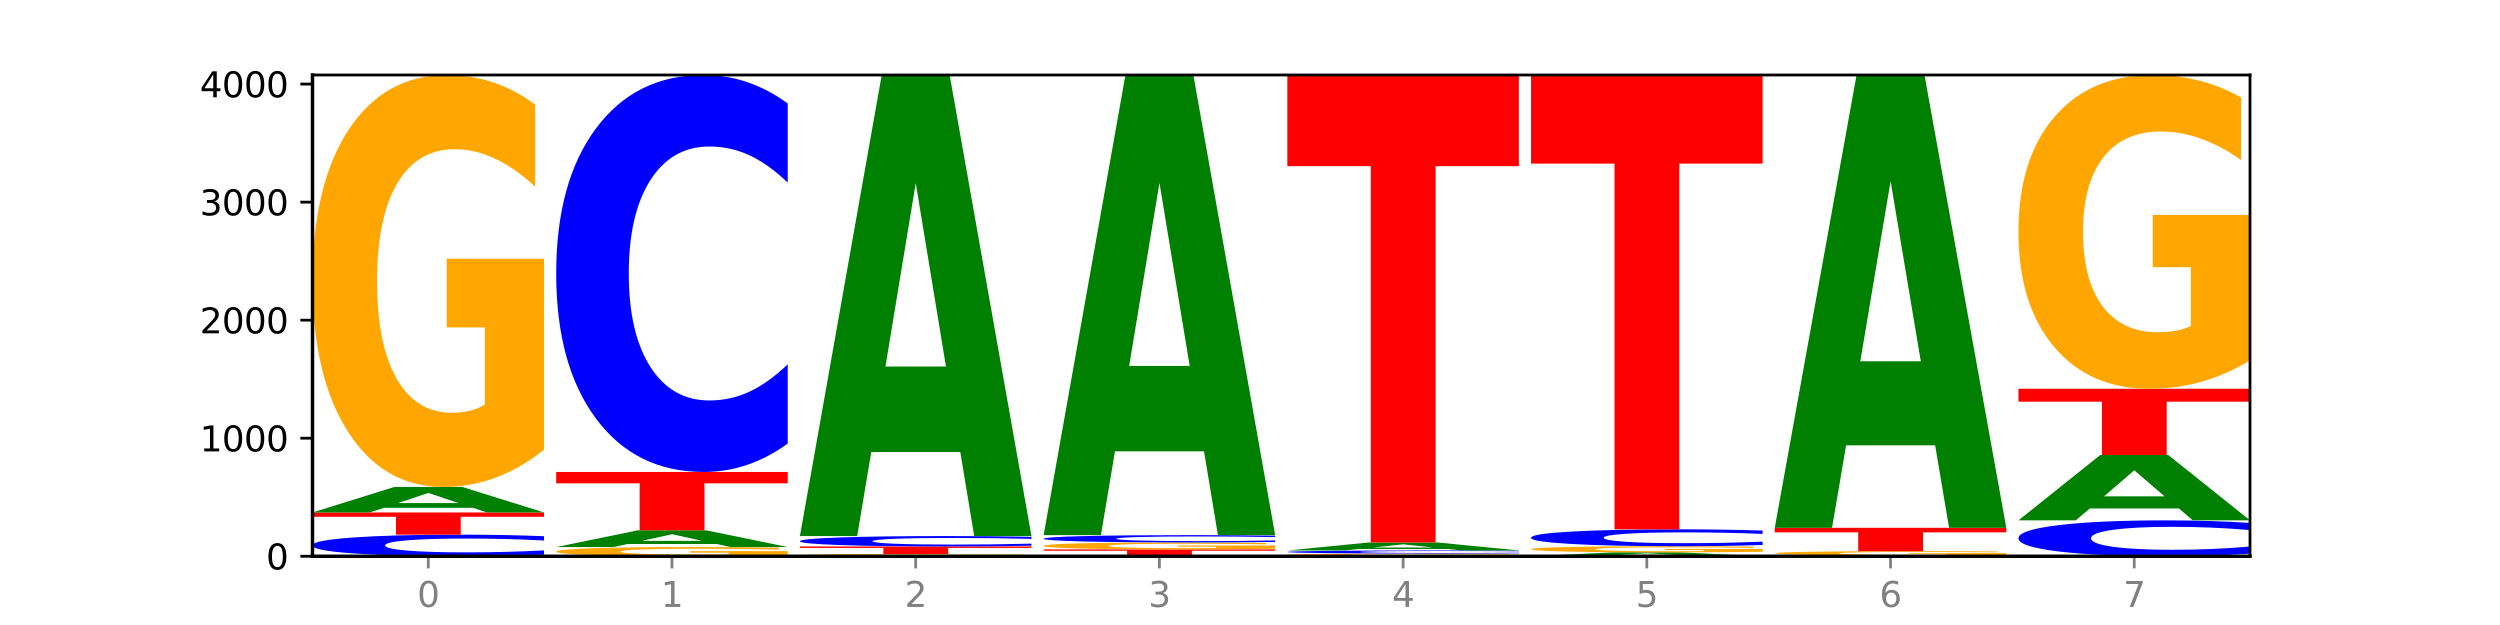<?xml version="1.0" encoding="utf-8" standalone="no"?>
<!DOCTYPE svg PUBLIC "-//W3C//DTD SVG 1.1//EN"
  "http://www.w3.org/Graphics/SVG/1.1/DTD/svg11.dtd">
<svg xmlns:xlink="http://www.w3.org/1999/xlink" width="720pt" height="180pt" viewBox="0 0 720 180" xmlns="http://www.w3.org/2000/svg" version="1.1">
 <defs>
  <style type="text/css">*{stroke-linejoin: round; stroke-linecap: butt}</style>
 </defs>
 <g id="figure_1">
  <g id="patch_1">
   <path d="M 0 180 
L 720 180 
L 720 0 
L 0 0 
z
" style="fill: #ffffff"/>
  </g>
  <g id="axes_1">
   <g id="patch_2">
    <path d="M 90 160.2 
L 648 160.2 
L 648 21.6 
L 90 21.6 
z
" style="fill: #ffffff"/>
   </g>
   <g id="line2d_1">
    <path d="M 90 160.2 
L 648 160.2 
" clip-path="url(#p83fa208b2b)" style="fill: none; stroke: #000000; stroke-width: 0.5; stroke-linecap: square"/>
   </g>
   <g id="patch_3">
    <path d="M 156.679 159.754 
Q 151.102 159.975 145.07 160.087 
Q 139.039 160.2 132.47 160.2 
Q 112.882 160.2 101.441 159.362 
Q 90 158.524 90 157.091 
Q 90 155.653 101.441 154.817 
Q 112.882 153.979 132.47 153.979 
Q 139.039 153.979 145.07 154.092 
Q 151.102 154.204 156.679 154.425 
L 156.679 155.665 
Q 151.051 155.372 145.591 155.236 
Q 140.131 155.099 134.1 155.099 
Q 123.281 155.099 117.082 155.63 
Q 110.899 156.16 110.899 157.091 
Q 110.899 158.019 117.082 158.55 
Q 123.281 159.079 134.1 159.079 
Q 140.131 159.079 145.591 158.943 
Q 151.051 158.806 156.679 158.513 
L 156.679 159.754 
z
" clip-path="url(#p83fa208b2b)" style="fill: #0000ff"/>
   </g>
   <g id="patch_4">
    <path d="M 90 147.588 
L 156.679 147.588 
L 156.679 148.834 
L 132.69 148.834 
L 132.69 153.979 
L 114.036 153.979 
L 114.036 148.834 
L 90 148.834 
L 90 147.588 
z
" clip-path="url(#p83fa208b2b)" style="fill: #ff0000"/>
   </g>
   <g id="patch_5">
    <path d="M 136.189 146.25 
L 110.545 146.25 
L 106.496 147.588 
L 90 147.588 
L 113.558 140.245 
L 133.121 140.245 
L 156.679 147.588 
L 140.197 147.588 
L 136.189 146.25 
z
M 114.635 144.887 
L 132.058 144.887 
L 123.36 141.966 
L 114.635 144.887 
z
" clip-path="url(#p83fa208b2b)" style="fill: #008000"/>
   </g>
   <g id="patch_6">
    <path d="M 156.679 129.51 
Q 149.955 134.877 142.722 137.573 
Q 135.489 140.245 127.778 140.245 
Q 110.353 140.245 100.177 124.265 
Q 90 108.286 90 80.959 
Q 90 53.314 100.356 37.457 
Q 110.727 21.6 128.764 21.6 
Q 135.713 21.6 142.079 23.757 
Q 148.46 25.889 154.109 30.104 
L 154.109 53.755 
Q 148.281 48.339 142.513 45.667 
Q 136.744 42.971 130.946 42.971 
Q 120.216 42.971 114.403 52.824 
Q 108.59 62.651 108.59 80.959 
Q 108.59 99.095 114.194 108.997 
Q 119.798 118.873 130.109 118.873 
Q 132.919 118.873 135.325 118.31 
Q 137.731 117.721 139.643 116.496 
L 139.643 94.292 
L 128.66 94.292 
L 128.66 74.513 
L 156.679 74.513 
L 156.679 129.51 
z
" clip-path="url(#p83fa208b2b)" style="fill: #ffa600"/>
   </g>
   <g id="patch_7">
    <path d="M 226.868 159.96 
Q 220.143 160.08 212.91 160.14 
Q 205.678 160.2 197.967 160.2 
Q 180.542 160.2 170.365 159.843 
Q 160.189 159.486 160.189 158.875 
Q 160.189 158.257 170.545 157.903 
Q 180.916 157.548 198.953 157.548 
Q 205.902 157.548 212.268 157.597 
Q 218.649 157.644 224.298 157.738 
L 224.298 158.267 
Q 218.47 158.146 212.701 158.086 
Q 206.933 158.026 201.135 158.026 
Q 190.405 158.026 184.592 158.246 
Q 178.779 158.466 178.779 158.875 
Q 178.779 159.28 184.383 159.502 
Q 189.987 159.722 200.298 159.722 
Q 203.107 159.722 205.513 159.71 
Q 207.919 159.697 209.832 159.669 
L 209.832 159.173 
L 198.848 159.173 
L 198.848 158.731 
L 226.868 158.731 
L 226.868 159.96 
z
" clip-path="url(#p83fa208b2b)" style="fill: #ffa600"/>
   </g>
   <g id="patch_8">
    <path d="M 206.377 156.669 
L 180.734 156.669 
L 176.685 157.548 
L 160.189 157.548 
L 183.747 152.721 
L 203.31 152.721 
L 226.868 157.548 
L 210.386 157.548 
L 206.377 156.669 
z
M 184.824 155.773 
L 202.247 155.773 
L 193.549 153.853 
L 184.824 155.773 
z
" clip-path="url(#p83fa208b2b)" style="fill: #008000"/>
   </g>
   <g id="patch_9">
    <path d="M 160.189 135.927 
L 226.868 135.927 
L 226.868 139.202 
L 202.879 139.202 
L 202.879 152.721 
L 184.224 152.721 
L 184.224 139.202 
L 160.189 139.202 
L 160.189 135.927 
z
" clip-path="url(#p83fa208b2b)" style="fill: #ff0000"/>
   </g>
   <g id="patch_10">
    <path d="M 226.868 127.732 
Q 221.29 131.794 215.259 133.849 
Q 209.228 135.927 202.659 135.927 
Q 183.07 135.927 171.629 120.529 
Q 160.189 105.131 160.189 78.799 
Q 160.189 52.372 171.629 36.998 
Q 183.07 21.6 202.659 21.6 
Q 209.228 21.6 215.259 23.678 
Q 221.29 25.733 226.868 29.795 
L 226.868 52.585 
Q 221.24 47.2 215.78 44.697 
Q 210.32 42.194 204.289 42.194 
Q 193.47 42.194 187.27 51.947 
Q 181.088 61.677 181.088 78.799 
Q 181.088 95.85 187.27 105.604 
Q 193.47 115.334 204.289 115.334 
Q 210.32 115.334 215.78 112.83 
Q 221.24 110.303 226.868 104.919 
L 226.868 127.732 
z
" clip-path="url(#p83fa208b2b)" style="fill: #0000ff"/>
   </g>
   <g id="patch_11">
    <path d="M 297.057 160.142 
Q 290.332 160.171 283.099 160.185 
Q 275.866 160.2 268.155 160.2 
Q 250.731 160.2 240.554 160.113 
Q 230.377 160.026 230.377 159.877 
Q 230.377 159.727 240.733 159.64 
Q 251.104 159.554 269.142 159.554 
Q 276.09 159.554 282.457 159.566 
Q 288.838 159.577 294.486 159.6 
L 294.486 159.729 
Q 288.658 159.7 282.89 159.685 
Q 277.122 159.67 271.323 159.67 
Q 260.594 159.67 254.781 159.724 
Q 248.967 159.778 248.967 159.877 
Q 248.967 159.976 254.571 160.03 
Q 260.175 160.084 270.487 160.084 
Q 273.296 160.084 275.702 160.081 
Q 278.108 160.077 280.021 160.071 
L 280.021 159.95 
L 269.037 159.95 
L 269.037 159.842 
L 297.057 159.842 
L 297.057 160.142 
z
" clip-path="url(#p83fa208b2b)" style="fill: #ffa600"/>
   </g>
   <g id="patch_12">
    <path d="M 230.377 157.378 
L 297.057 157.378 
L 297.057 157.803 
L 273.068 157.803 
L 273.068 159.554 
L 254.413 159.554 
L 254.413 157.803 
L 230.377 157.803 
L 230.377 157.378 
z
" clip-path="url(#p83fa208b2b)" style="fill: #ff0000"/>
   </g>
   <g id="patch_13">
    <path d="M 297.057 157.164 
Q 291.479 157.27 285.448 157.324 
Q 279.417 157.378 272.848 157.378 
Q 253.259 157.378 241.818 156.975 
Q 230.377 156.573 230.377 155.883 
Q 230.377 155.192 241.818 154.79 
Q 253.259 154.387 272.848 154.387 
Q 279.417 154.387 285.448 154.441 
Q 291.479 154.495 297.057 154.601 
L 297.057 155.198 
Q 291.429 155.057 285.969 154.991 
Q 280.509 154.926 274.477 154.926 
Q 263.658 154.926 257.459 155.181 
Q 251.277 155.435 251.277 155.883 
Q 251.277 156.33 257.459 156.585 
Q 263.658 156.839 274.477 156.839 
Q 280.509 156.839 285.969 156.774 
Q 291.429 156.708 297.057 156.567 
L 297.057 157.164 
z
" clip-path="url(#p83fa208b2b)" style="fill: #0000ff"/>
   </g>
   <g id="patch_14">
    <path d="M 276.566 130.197 
L 250.922 130.197 
L 246.873 154.387 
L 230.377 154.387 
L 253.935 21.6 
L 273.499 21.6 
L 297.057 154.387 
L 280.574 154.387 
L 276.566 130.197 
z
M 255.012 105.552 
L 272.435 105.552 
L 263.737 52.733 
L 255.012 105.552 
z
" clip-path="url(#p83fa208b2b)" style="fill: #008000"/>
   </g>
   <g id="patch_15">
    <path d="M 300.566 158.228 
L 367.245 158.228 
L 367.245 158.613 
L 343.256 158.613 
L 343.256 160.2 
L 324.602 160.2 
L 324.602 158.613 
L 300.566 158.613 
L 300.566 158.228 
z
" clip-path="url(#p83fa208b2b)" style="fill: #ff0000"/>
   </g>
   <g id="patch_16">
    <path d="M 367.245 158.047 
Q 360.521 158.138 353.288 158.183 
Q 346.055 158.228 338.344 158.228 
Q 320.919 158.228 310.743 157.958 
Q 300.566 157.688 300.566 157.226 
Q 300.566 156.759 310.922 156.491 
Q 321.293 156.223 339.33 156.223 
Q 346.279 156.223 352.645 156.259 
Q 359.026 156.295 364.675 156.366 
L 364.675 156.766 
Q 358.847 156.675 353.079 156.629 
Q 347.31 156.584 341.512 156.584 
Q 330.782 156.584 324.969 156.75 
Q 319.156 156.917 319.156 157.226 
Q 319.156 157.533 324.76 157.7 
Q 330.364 157.867 340.675 157.867 
Q 343.485 157.867 345.891 157.857 
Q 348.297 157.847 350.209 157.827 
L 350.209 157.451 
L 339.226 157.451 
L 339.226 157.117 
L 367.245 157.117 
L 367.245 158.047 
z
" clip-path="url(#p83fa208b2b)" style="fill: #ffa600"/>
   </g>
   <g id="patch_17">
    <path d="M 367.245 156.071 
Q 361.668 156.146 355.636 156.184 
Q 349.605 156.223 343.036 156.223 
Q 323.448 156.223 312.007 155.939 
Q 300.566 155.655 300.566 155.169 
Q 300.566 154.682 312.007 154.399 
Q 323.448 154.115 343.036 154.115 
Q 349.605 154.115 355.636 154.153 
Q 361.668 154.191 367.245 154.266 
L 367.245 154.686 
Q 361.617 154.587 356.157 154.541 
Q 350.697 154.494 344.666 154.494 
Q 333.847 154.494 327.648 154.674 
Q 321.465 154.854 321.465 155.169 
Q 321.465 155.484 327.648 155.663 
Q 333.847 155.843 344.666 155.843 
Q 350.697 155.843 356.157 155.797 
Q 361.617 155.75 367.245 155.651 
L 367.245 156.071 
z
" clip-path="url(#p83fa208b2b)" style="fill: #0000ff"/>
   </g>
   <g id="patch_18">
    <path d="M 346.755 129.975 
L 321.111 129.975 
L 317.062 154.115 
L 300.566 154.115 
L 324.124 21.6 
L 343.687 21.6 
L 367.245 154.115 
L 350.763 154.115 
L 346.755 129.975 
z
M 325.201 105.38 
L 342.624 105.38 
L 333.926 52.67 
L 325.201 105.38 
z
" clip-path="url(#p83fa208b2b)" style="fill: #008000"/>
   </g>
   <g id="patch_19">
    <path d="M 437.434 160.129 
Q 430.709 160.165 423.476 160.182 
Q 416.244 160.2 408.533 160.2 
Q 391.108 160.2 380.931 160.095 
Q 370.755 159.989 370.755 159.809 
Q 370.755 159.627 381.111 159.523 
Q 391.482 159.418 409.519 159.418 
Q 416.468 159.418 422.834 159.432 
Q 429.215 159.446 434.864 159.474 
L 434.864 159.63 
Q 429.036 159.594 423.267 159.577 
Q 417.499 159.559 411.701 159.559 
Q 400.971 159.559 395.158 159.624 
Q 389.345 159.689 389.345 159.809 
Q 389.345 159.929 394.949 159.994 
Q 400.553 160.059 410.864 160.059 
Q 413.673 160.059 416.079 160.055 
Q 418.485 160.052 420.398 160.043 
L 420.398 159.897 
L 409.414 159.897 
L 409.414 159.767 
L 437.434 159.767 
L 437.434 160.129 
z
" clip-path="url(#p83fa208b2b)" style="fill: #ffa600"/>
   </g>
   <g id="patch_20">
    <path d="M 437.434 159.355 
Q 431.856 159.386 425.825 159.402 
Q 419.794 159.418 413.225 159.418 
Q 393.636 159.418 382.196 159.299 
Q 370.755 159.18 370.755 158.976 
Q 370.755 158.772 382.196 158.653 
Q 393.636 158.534 413.225 158.534 
Q 419.794 158.534 425.825 158.55 
Q 431.856 158.566 437.434 158.598 
L 437.434 158.774 
Q 431.806 158.732 426.346 158.713 
Q 420.886 158.693 414.855 158.693 
Q 404.036 158.693 397.836 158.769 
Q 391.654 158.844 391.654 158.976 
Q 391.654 159.108 397.836 159.184 
Q 404.036 159.259 414.855 159.259 
Q 420.886 159.259 426.346 159.24 
Q 431.806 159.22 437.434 159.178 
L 437.434 159.355 
z
" clip-path="url(#p83fa208b2b)" style="fill: #0000ff"/>
   </g>
   <g id="patch_21">
    <path d="M 416.943 158.113 
L 391.3 158.113 
L 387.251 158.534 
L 370.755 158.534 
L 394.313 156.223 
L 413.876 156.223 
L 437.434 158.534 
L 420.952 158.534 
L 416.943 158.113 
z
M 395.39 157.684 
L 412.813 157.684 
L 404.115 156.765 
L 395.39 157.684 
z
" clip-path="url(#p83fa208b2b)" style="fill: #008000"/>
   </g>
   <g id="patch_22">
    <path d="M 370.755 21.6 
L 437.434 21.6 
L 437.434 47.855 
L 413.445 47.855 
L 413.445 156.223 
L 394.79 156.223 
L 394.79 47.855 
L 370.755 47.855 
L 370.755 21.6 
z
" clip-path="url(#p83fa208b2b)" style="fill: #ff0000"/>
   </g>
   <g id="patch_23">
    <path d="M 487.132 159.996 
L 461.488 159.996 
L 457.439 160.2 
L 440.943 160.2 
L 464.501 159.078 
L 484.065 159.078 
L 507.623 160.2 
L 491.14 160.2 
L 487.132 159.996 
z
M 465.578 159.787 
L 483.001 159.787 
L 474.303 159.341 
L 465.578 159.787 
z
" clip-path="url(#p83fa208b2b)" style="fill: #008000"/>
   </g>
   <g id="patch_24">
    <path d="M 507.623 158.918 
Q 500.898 158.998 493.665 159.038 
Q 486.432 159.078 478.721 159.078 
Q 461.297 159.078 451.12 158.84 
Q 440.943 158.602 440.943 158.195 
Q 440.943 157.783 451.299 157.547 
Q 461.67 157.31 479.708 157.31 
Q 486.656 157.31 493.023 157.343 
Q 499.404 157.374 505.052 157.437 
L 505.052 157.789 
Q 499.224 157.709 493.456 157.669 
Q 487.688 157.629 481.889 157.629 
Q 471.16 157.629 465.347 157.776 
Q 459.533 157.922 459.533 158.195 
Q 459.533 158.465 465.137 158.613 
Q 470.741 158.76 481.053 158.76 
Q 483.862 158.76 486.268 158.751 
Q 488.674 158.743 490.587 158.724 
L 490.587 158.393 
L 479.603 158.393 
L 479.603 158.099 
L 507.623 158.099 
L 507.623 158.918 
z
" clip-path="url(#p83fa208b2b)" style="fill: #ffa600"/>
   </g>
   <g id="patch_25">
    <path d="M 507.623 156.962 
Q 502.045 157.135 496.014 157.222 
Q 489.983 157.31 483.414 157.31 
Q 463.825 157.31 452.384 156.656 
Q 440.943 156.001 440.943 154.881 
Q 440.943 153.757 452.384 153.104 
Q 463.825 152.449 483.414 152.449 
Q 489.983 152.449 496.014 152.537 
Q 502.045 152.625 507.623 152.797 
L 507.623 153.767 
Q 501.995 153.538 496.535 153.431 
Q 491.075 153.325 485.043 153.325 
Q 474.224 153.325 468.025 153.739 
Q 461.843 154.153 461.843 154.881 
Q 461.843 155.606 468.025 156.021 
Q 474.224 156.435 485.043 156.435 
Q 491.075 156.435 496.535 156.328 
Q 501.995 156.221 507.623 155.992 
L 507.623 156.962 
z
" clip-path="url(#p83fa208b2b)" style="fill: #0000ff"/>
   </g>
   <g id="patch_26">
    <path d="M 440.943 21.6 
L 507.623 21.6 
L 507.623 47.119 
L 483.634 47.119 
L 483.634 152.449 
L 464.979 152.449 
L 464.979 47.119 
L 440.943 47.119 
L 440.943 21.6 
z
" clip-path="url(#p83fa208b2b)" style="fill: #ff0000"/>
   </g>
   <g id="patch_27">
    <path d="M 577.811 160.185 
Q 572.234 160.193 566.203 160.196 
Q 560.171 160.2 553.603 160.2 
Q 534.014 160.2 522.573 160.173 
Q 511.132 160.145 511.132 160.098 
Q 511.132 160.051 522.573 160.023 
Q 534.014 159.996 553.603 159.996 
Q 560.171 159.996 566.203 160 
Q 572.234 160.003 577.811 160.011 
L 577.811 160.051 
Q 572.183 160.042 566.723 160.037 
Q 561.263 160.033 555.232 160.033 
Q 544.413 160.033 538.214 160.05 
Q 532.031 160.068 532.031 160.098 
Q 532.031 160.128 538.214 160.146 
Q 544.413 160.163 555.232 160.163 
Q 561.263 160.163 566.723 160.159 
Q 572.183 160.154 577.811 160.145 
L 577.811 160.185 
z
" clip-path="url(#p83fa208b2b)" style="fill: #0000ff"/>
   </g>
   <g id="patch_28">
    <path d="M 577.811 159.882 
Q 571.087 159.939 563.854 159.968 
Q 556.621 159.996 548.91 159.996 
Q 531.486 159.996 521.309 159.827 
Q 511.132 159.657 511.132 159.367 
Q 511.132 159.074 521.488 158.906 
Q 531.859 158.738 549.896 158.738 
Q 556.845 158.738 563.211 158.761 
Q 569.592 158.784 575.241 158.828 
L 575.241 159.079 
Q 569.413 159.022 563.645 158.993 
Q 557.876 158.965 552.078 158.965 
Q 541.348 158.965 535.535 159.069 
Q 529.722 159.173 529.722 159.367 
Q 529.722 159.56 535.326 159.665 
Q 540.93 159.769 551.241 159.769 
Q 554.051 159.769 556.457 159.763 
Q 558.863 159.757 560.775 159.744 
L 560.775 159.509 
L 549.792 159.509 
L 549.792 159.299 
L 577.811 159.299 
L 577.811 159.882 
z
" clip-path="url(#p83fa208b2b)" style="fill: #ffa600"/>
   </g>
   <g id="patch_29">
    <path d="M 511.132 152.007 
L 577.811 152.007 
L 577.811 153.32 
L 553.822 153.32 
L 553.822 158.738 
L 535.168 158.738 
L 535.168 153.32 
L 511.132 153.32 
L 511.132 152.007 
z
" clip-path="url(#p83fa208b2b)" style="fill: #ff0000"/>
   </g>
   <g id="patch_30">
    <path d="M 557.321 128.251 
L 531.677 128.251 
L 527.628 152.007 
L 511.132 152.007 
L 534.69 21.6 
L 554.253 21.6 
L 577.811 152.007 
L 561.329 152.007 
L 557.321 128.251 
z
M 535.767 104.048 
L 553.19 104.048 
L 544.492 52.176 
L 535.767 104.048 
z
" clip-path="url(#p83fa208b2b)" style="fill: #008000"/>
   </g>
   <g id="patch_31">
    <path d="M 648 159.459 
Q 642.422 159.826 636.391 160.012 
Q 630.36 160.2 623.791 160.2 
Q 604.202 160.2 592.762 158.808 
Q 581.321 157.416 581.321 155.036 
Q 581.321 152.647 592.762 151.257 
Q 604.202 149.865 623.791 149.865 
Q 630.36 149.865 636.391 150.053 
Q 642.422 150.239 648 150.606 
L 648 152.666 
Q 642.372 152.179 636.912 151.953 
Q 631.452 151.727 625.421 151.727 
Q 614.602 151.727 608.402 152.609 
Q 602.22 153.488 602.22 155.036 
Q 602.22 156.577 608.402 157.459 
Q 614.602 158.338 625.421 158.338 
Q 631.452 158.338 636.912 158.112 
Q 642.372 157.884 648 157.397 
L 648 159.459 
z
" clip-path="url(#p83fa208b2b)" style="fill: #0000ff"/>
   </g>
   <g id="patch_32">
    <path d="M 627.51 146.434 
L 601.866 146.434 
L 597.817 149.865 
L 581.321 149.865 
L 604.879 131.032 
L 624.442 131.032 
L 648 149.865 
L 631.518 149.865 
L 627.51 146.434 
z
M 605.956 142.939 
L 623.379 142.939 
L 614.681 135.448 
L 605.956 142.939 
z
" clip-path="url(#p83fa208b2b)" style="fill: #008000"/>
   </g>
   <g id="patch_33">
    <path d="M 581.321 111.96 
L 648 111.96 
L 648 115.68 
L 624.011 115.68 
L 624.011 131.032 
L 605.356 131.032 
L 605.356 115.68 
L 581.321 115.68 
L 581.321 111.96 
z
" clip-path="url(#p83fa208b2b)" style="fill: #ff0000"/>
   </g>
   <g id="patch_34">
    <path d="M 648 103.785 
Q 641.275 107.872 634.042 109.926 
Q 626.81 111.96 619.099 111.96 
Q 601.674 111.96 591.497 99.79 
Q 581.321 87.62 581.321 66.808 
Q 581.321 45.753 591.677 33.677 
Q 602.048 21.6 620.085 21.6 
Q 627.034 21.6 633.4 23.243 
Q 639.781 24.866 645.43 28.077 
L 645.43 46.089 
Q 639.602 41.964 633.833 39.93 
Q 628.065 37.876 622.267 37.876 
Q 611.537 37.876 605.724 45.38 
Q 599.911 52.865 599.911 66.808 
Q 599.911 80.621 605.515 88.162 
Q 611.119 95.684 621.43 95.684 
Q 624.239 95.684 626.645 95.255 
Q 629.051 94.807 630.964 93.873 
L 630.964 76.962 
L 619.98 76.962 
L 619.98 61.899 
L 648 61.899 
L 648 103.785 
z
" clip-path="url(#p83fa208b2b)" style="fill: #ffa600"/>
   </g>
   <g id="matplotlib.axis_1">
    <g id="xtick_1">
     <g id="line2d_2">
      <defs>
       <path id="m08f488024a" d="M 0 0 
L 0 3.5 
" style="stroke: #808080; stroke-width: 0.8"/>
      </defs>
      <g>
       <use xlink:href="#m08f488024a" x="123.34" y="160.2" style="fill: #808080; stroke: #808080; stroke-width: 0.8"/>
      </g>
     </g>
     <g id="text_1">
      <!-- 0 -->
      <g style="fill: #808080" transform="translate(120.158 174.798) scale(0.1 -0.1)">
       <defs>
        <path id="DejaVuSans-30" d="M 2034 4250 
Q 1547 4250 1301 3770 
Q 1056 3291 1056 2328 
Q 1056 1369 1301 889 
Q 1547 409 2034 409 
Q 2525 409 2770 889 
Q 3016 1369 3016 2328 
Q 3016 3291 2770 3770 
Q 2525 4250 2034 4250 
z
M 2034 4750 
Q 2819 4750 3233 4129 
Q 3647 3509 3647 2328 
Q 3647 1150 3233 529 
Q 2819 -91 2034 -91 
Q 1250 -91 836 529 
Q 422 1150 422 2328 
Q 422 3509 836 4129 
Q 1250 4750 2034 4750 
z
" transform="scale(0.016)"/>
       </defs>
       <use xlink:href="#DejaVuSans-30"/>
      </g>
     </g>
    </g>
    <g id="xtick_2">
     <g id="line2d_3">
      <g>
       <use xlink:href="#m08f488024a" x="193.528" y="160.2" style="fill: #808080; stroke: #808080; stroke-width: 0.8"/>
      </g>
     </g>
     <g id="text_2">
      <!-- 1 -->
      <g style="fill: #808080" transform="translate(190.347 174.798) scale(0.1 -0.1)">
       <defs>
        <path id="DejaVuSans-31" d="M 794 531 
L 1825 531 
L 1825 4091 
L 703 3866 
L 703 4441 
L 1819 4666 
L 2450 4666 
L 2450 531 
L 3481 531 
L 3481 0 
L 794 0 
L 794 531 
z
" transform="scale(0.016)"/>
       </defs>
       <use xlink:href="#DejaVuSans-31"/>
      </g>
     </g>
    </g>
    <g id="xtick_3">
     <g id="line2d_4">
      <g>
       <use xlink:href="#m08f488024a" x="263.717" y="160.2" style="fill: #808080; stroke: #808080; stroke-width: 0.8"/>
      </g>
     </g>
     <g id="text_3">
      <!-- 2 -->
      <g style="fill: #808080" transform="translate(260.536 174.798) scale(0.1 -0.1)">
       <defs>
        <path id="DejaVuSans-32" d="M 1228 531 
L 3431 531 
L 3431 0 
L 469 0 
L 469 531 
Q 828 903 1448 1529 
Q 2069 2156 2228 2338 
Q 2531 2678 2651 2914 
Q 2772 3150 2772 3378 
Q 2772 3750 2511 3984 
Q 2250 4219 1831 4219 
Q 1534 4219 1204 4116 
Q 875 4013 500 3803 
L 500 4441 
Q 881 4594 1212 4672 
Q 1544 4750 1819 4750 
Q 2544 4750 2975 4387 
Q 3406 4025 3406 3419 
Q 3406 3131 3298 2873 
Q 3191 2616 2906 2266 
Q 2828 2175 2409 1742 
Q 1991 1309 1228 531 
z
" transform="scale(0.016)"/>
       </defs>
       <use xlink:href="#DejaVuSans-32"/>
      </g>
     </g>
    </g>
    <g id="xtick_4">
     <g id="line2d_5">
      <g>
       <use xlink:href="#m08f488024a" x="333.906" y="160.2" style="fill: #808080; stroke: #808080; stroke-width: 0.8"/>
      </g>
     </g>
     <g id="text_4">
      <!-- 3 -->
      <g style="fill: #808080" transform="translate(330.724 174.798) scale(0.1 -0.1)">
       <defs>
        <path id="DejaVuSans-33" d="M 2597 2516 
Q 3050 2419 3304 2112 
Q 3559 1806 3559 1356 
Q 3559 666 3084 287 
Q 2609 -91 1734 -91 
Q 1441 -91 1130 -33 
Q 819 25 488 141 
L 488 750 
Q 750 597 1062 519 
Q 1375 441 1716 441 
Q 2309 441 2620 675 
Q 2931 909 2931 1356 
Q 2931 1769 2642 2001 
Q 2353 2234 1838 2234 
L 1294 2234 
L 1294 2753 
L 1863 2753 
Q 2328 2753 2575 2939 
Q 2822 3125 2822 3475 
Q 2822 3834 2567 4026 
Q 2313 4219 1838 4219 
Q 1578 4219 1281 4162 
Q 984 4106 628 3988 
L 628 4550 
Q 988 4650 1302 4700 
Q 1616 4750 1894 4750 
Q 2613 4750 3031 4423 
Q 3450 4097 3450 3541 
Q 3450 3153 3228 2886 
Q 3006 2619 2597 2516 
z
" transform="scale(0.016)"/>
       </defs>
       <use xlink:href="#DejaVuSans-33"/>
      </g>
     </g>
    </g>
    <g id="xtick_5">
     <g id="line2d_6">
      <g>
       <use xlink:href="#m08f488024a" x="404.094" y="160.2" style="fill: #808080; stroke: #808080; stroke-width: 0.8"/>
      </g>
     </g>
     <g id="text_5">
      <!-- 4 -->
      <g style="fill: #808080" transform="translate(400.913 174.798) scale(0.1 -0.1)">
       <defs>
        <path id="DejaVuSans-34" d="M 2419 4116 
L 825 1625 
L 2419 1625 
L 2419 4116 
z
M 2253 4666 
L 3047 4666 
L 3047 1625 
L 3713 1625 
L 3713 1100 
L 3047 1100 
L 3047 0 
L 2419 0 
L 2419 1100 
L 313 1100 
L 313 1709 
L 2253 4666 
z
" transform="scale(0.016)"/>
       </defs>
       <use xlink:href="#DejaVuSans-34"/>
      </g>
     </g>
    </g>
    <g id="xtick_6">
     <g id="line2d_7">
      <g>
       <use xlink:href="#m08f488024a" x="474.283" y="160.2" style="fill: #808080; stroke: #808080; stroke-width: 0.8"/>
      </g>
     </g>
     <g id="text_6">
      <!-- 5 -->
      <g style="fill: #808080" transform="translate(471.102 174.798) scale(0.1 -0.1)">
       <defs>
        <path id="DejaVuSans-35" d="M 691 4666 
L 3169 4666 
L 3169 4134 
L 1269 4134 
L 1269 2991 
Q 1406 3038 1543 3061 
Q 1681 3084 1819 3084 
Q 2600 3084 3056 2656 
Q 3513 2228 3513 1497 
Q 3513 744 3044 326 
Q 2575 -91 1722 -91 
Q 1428 -91 1123 -41 
Q 819 9 494 109 
L 494 744 
Q 775 591 1075 516 
Q 1375 441 1709 441 
Q 2250 441 2565 725 
Q 2881 1009 2881 1497 
Q 2881 1984 2565 2268 
Q 2250 2553 1709 2553 
Q 1456 2553 1204 2497 
Q 953 2441 691 2322 
L 691 4666 
z
" transform="scale(0.016)"/>
       </defs>
       <use xlink:href="#DejaVuSans-35"/>
      </g>
     </g>
    </g>
    <g id="xtick_7">
     <g id="line2d_8">
      <g>
       <use xlink:href="#m08f488024a" x="544.472" y="160.2" style="fill: #808080; stroke: #808080; stroke-width: 0.8"/>
      </g>
     </g>
     <g id="text_7">
      <!-- 6 -->
      <g style="fill: #808080" transform="translate(541.29 174.798) scale(0.1 -0.1)">
       <defs>
        <path id="DejaVuSans-36" d="M 2113 2584 
Q 1688 2584 1439 2293 
Q 1191 2003 1191 1497 
Q 1191 994 1439 701 
Q 1688 409 2113 409 
Q 2538 409 2786 701 
Q 3034 994 3034 1497 
Q 3034 2003 2786 2293 
Q 2538 2584 2113 2584 
z
M 3366 4563 
L 3366 3988 
Q 3128 4100 2886 4159 
Q 2644 4219 2406 4219 
Q 1781 4219 1451 3797 
Q 1122 3375 1075 2522 
Q 1259 2794 1537 2939 
Q 1816 3084 2150 3084 
Q 2853 3084 3261 2657 
Q 3669 2231 3669 1497 
Q 3669 778 3244 343 
Q 2819 -91 2113 -91 
Q 1303 -91 875 529 
Q 447 1150 447 2328 
Q 447 3434 972 4092 
Q 1497 4750 2381 4750 
Q 2619 4750 2861 4703 
Q 3103 4656 3366 4563 
z
" transform="scale(0.016)"/>
       </defs>
       <use xlink:href="#DejaVuSans-36"/>
      </g>
     </g>
    </g>
    <g id="xtick_8">
     <g id="line2d_9">
      <g>
       <use xlink:href="#m08f488024a" x="614.66" y="160.2" style="fill: #808080; stroke: #808080; stroke-width: 0.8"/>
      </g>
     </g>
     <g id="text_8">
      <!-- 7 -->
      <g style="fill: #808080" transform="translate(611.479 174.798) scale(0.1 -0.1)">
       <defs>
        <path id="DejaVuSans-37" d="M 525 4666 
L 3525 4666 
L 3525 4397 
L 1831 0 
L 1172 0 
L 2766 4134 
L 525 4134 
L 525 4666 
z
" transform="scale(0.016)"/>
       </defs>
       <use xlink:href="#DejaVuSans-37"/>
      </g>
     </g>
    </g>
   </g>
   <g id="matplotlib.axis_2">
    <g id="ytick_1">
     <g id="line2d_10">
      <defs>
       <path id="m01c43517ce" d="M 0 0 
L -3.5 0 
" style="stroke: #000000; stroke-width: 0.8"/>
      </defs>
      <g>
       <use xlink:href="#m01c43517ce" x="90" y="160.2" style="stroke: #000000; stroke-width: 0.8"/>
      </g>
     </g>
     <g id="text_9">
      <!-- 0 -->
      <g transform="translate(76.638 163.999) scale(0.1 -0.1)">
       <use xlink:href="#DejaVuSans-30"/>
      </g>
     </g>
    </g>
    <g id="ytick_2">
     <g id="line2d_11">
      <g>
       <use xlink:href="#m01c43517ce" x="90" y="126.204" style="stroke: #000000; stroke-width: 0.8"/>
      </g>
     </g>
     <g id="text_10">
      <!-- 1000 -->
      <g transform="translate(57.55 130.004) scale(0.1 -0.1)">
       <use xlink:href="#DejaVuSans-31"/>
       <use xlink:href="#DejaVuSans-30" x="63.623"/>
       <use xlink:href="#DejaVuSans-30" x="127.246"/>
       <use xlink:href="#DejaVuSans-30" x="190.869"/>
      </g>
     </g>
    </g>
    <g id="ytick_3">
     <g id="line2d_12">
      <g>
       <use xlink:href="#m01c43517ce" x="90" y="92.209" style="stroke: #000000; stroke-width: 0.8"/>
      </g>
     </g>
     <g id="text_11">
      <!-- 2000 -->
      <g transform="translate(57.55 96.008) scale(0.1 -0.1)">
       <use xlink:href="#DejaVuSans-32"/>
       <use xlink:href="#DejaVuSans-30" x="63.623"/>
       <use xlink:href="#DejaVuSans-30" x="127.246"/>
       <use xlink:href="#DejaVuSans-30" x="190.869"/>
      </g>
     </g>
    </g>
    <g id="ytick_4">
     <g id="line2d_13">
      <g>
       <use xlink:href="#m01c43517ce" x="90" y="58.213" style="stroke: #000000; stroke-width: 0.8"/>
      </g>
     </g>
     <g id="text_12">
      <!-- 3000 -->
      <g transform="translate(57.55 62.012) scale(0.1 -0.1)">
       <use xlink:href="#DejaVuSans-33"/>
       <use xlink:href="#DejaVuSans-30" x="63.623"/>
       <use xlink:href="#DejaVuSans-30" x="127.246"/>
       <use xlink:href="#DejaVuSans-30" x="190.869"/>
      </g>
     </g>
    </g>
    <g id="ytick_5">
     <g id="line2d_14">
      <g>
       <use xlink:href="#m01c43517ce" x="90" y="24.218" style="stroke: #000000; stroke-width: 0.8"/>
      </g>
     </g>
     <g id="text_13">
      <!-- 4000 -->
      <g transform="translate(57.55 28.017) scale(0.1 -0.1)">
       <use xlink:href="#DejaVuSans-34"/>
       <use xlink:href="#DejaVuSans-30" x="63.623"/>
       <use xlink:href="#DejaVuSans-30" x="127.246"/>
       <use xlink:href="#DejaVuSans-30" x="190.869"/>
      </g>
     </g>
    </g>
   </g>
   <g id="patch_35">
    <path d="M 90 160.2 
L 90 21.6 
" style="fill: none; stroke: #000000; stroke-linejoin: miter; stroke-linecap: square"/>
   </g>
   <g id="patch_36">
    <path d="M 648 160.2 
L 648 21.6 
" style="fill: none; stroke: #000000; stroke-width: 0.8; stroke-linejoin: miter; stroke-linecap: square"/>
   </g>
   <g id="patch_37">
    <path d="M 90 160.2 
L 648 160.2 
" style="fill: none; stroke: #000000; stroke-linejoin: miter; stroke-linecap: square"/>
   </g>
   <g id="patch_38">
    <path d="M 90 21.6 
L 648 21.6 
" style="fill: none; stroke: #000000; stroke-width: 0.8; stroke-linejoin: miter; stroke-linecap: square"/>
   </g>
  </g>
 </g>
 <defs>
  <clipPath id="p83fa208b2b">
   <rect x="90" y="21.6" width="558" height="138.6"/>
  </clipPath>
 </defs>
</svg>
